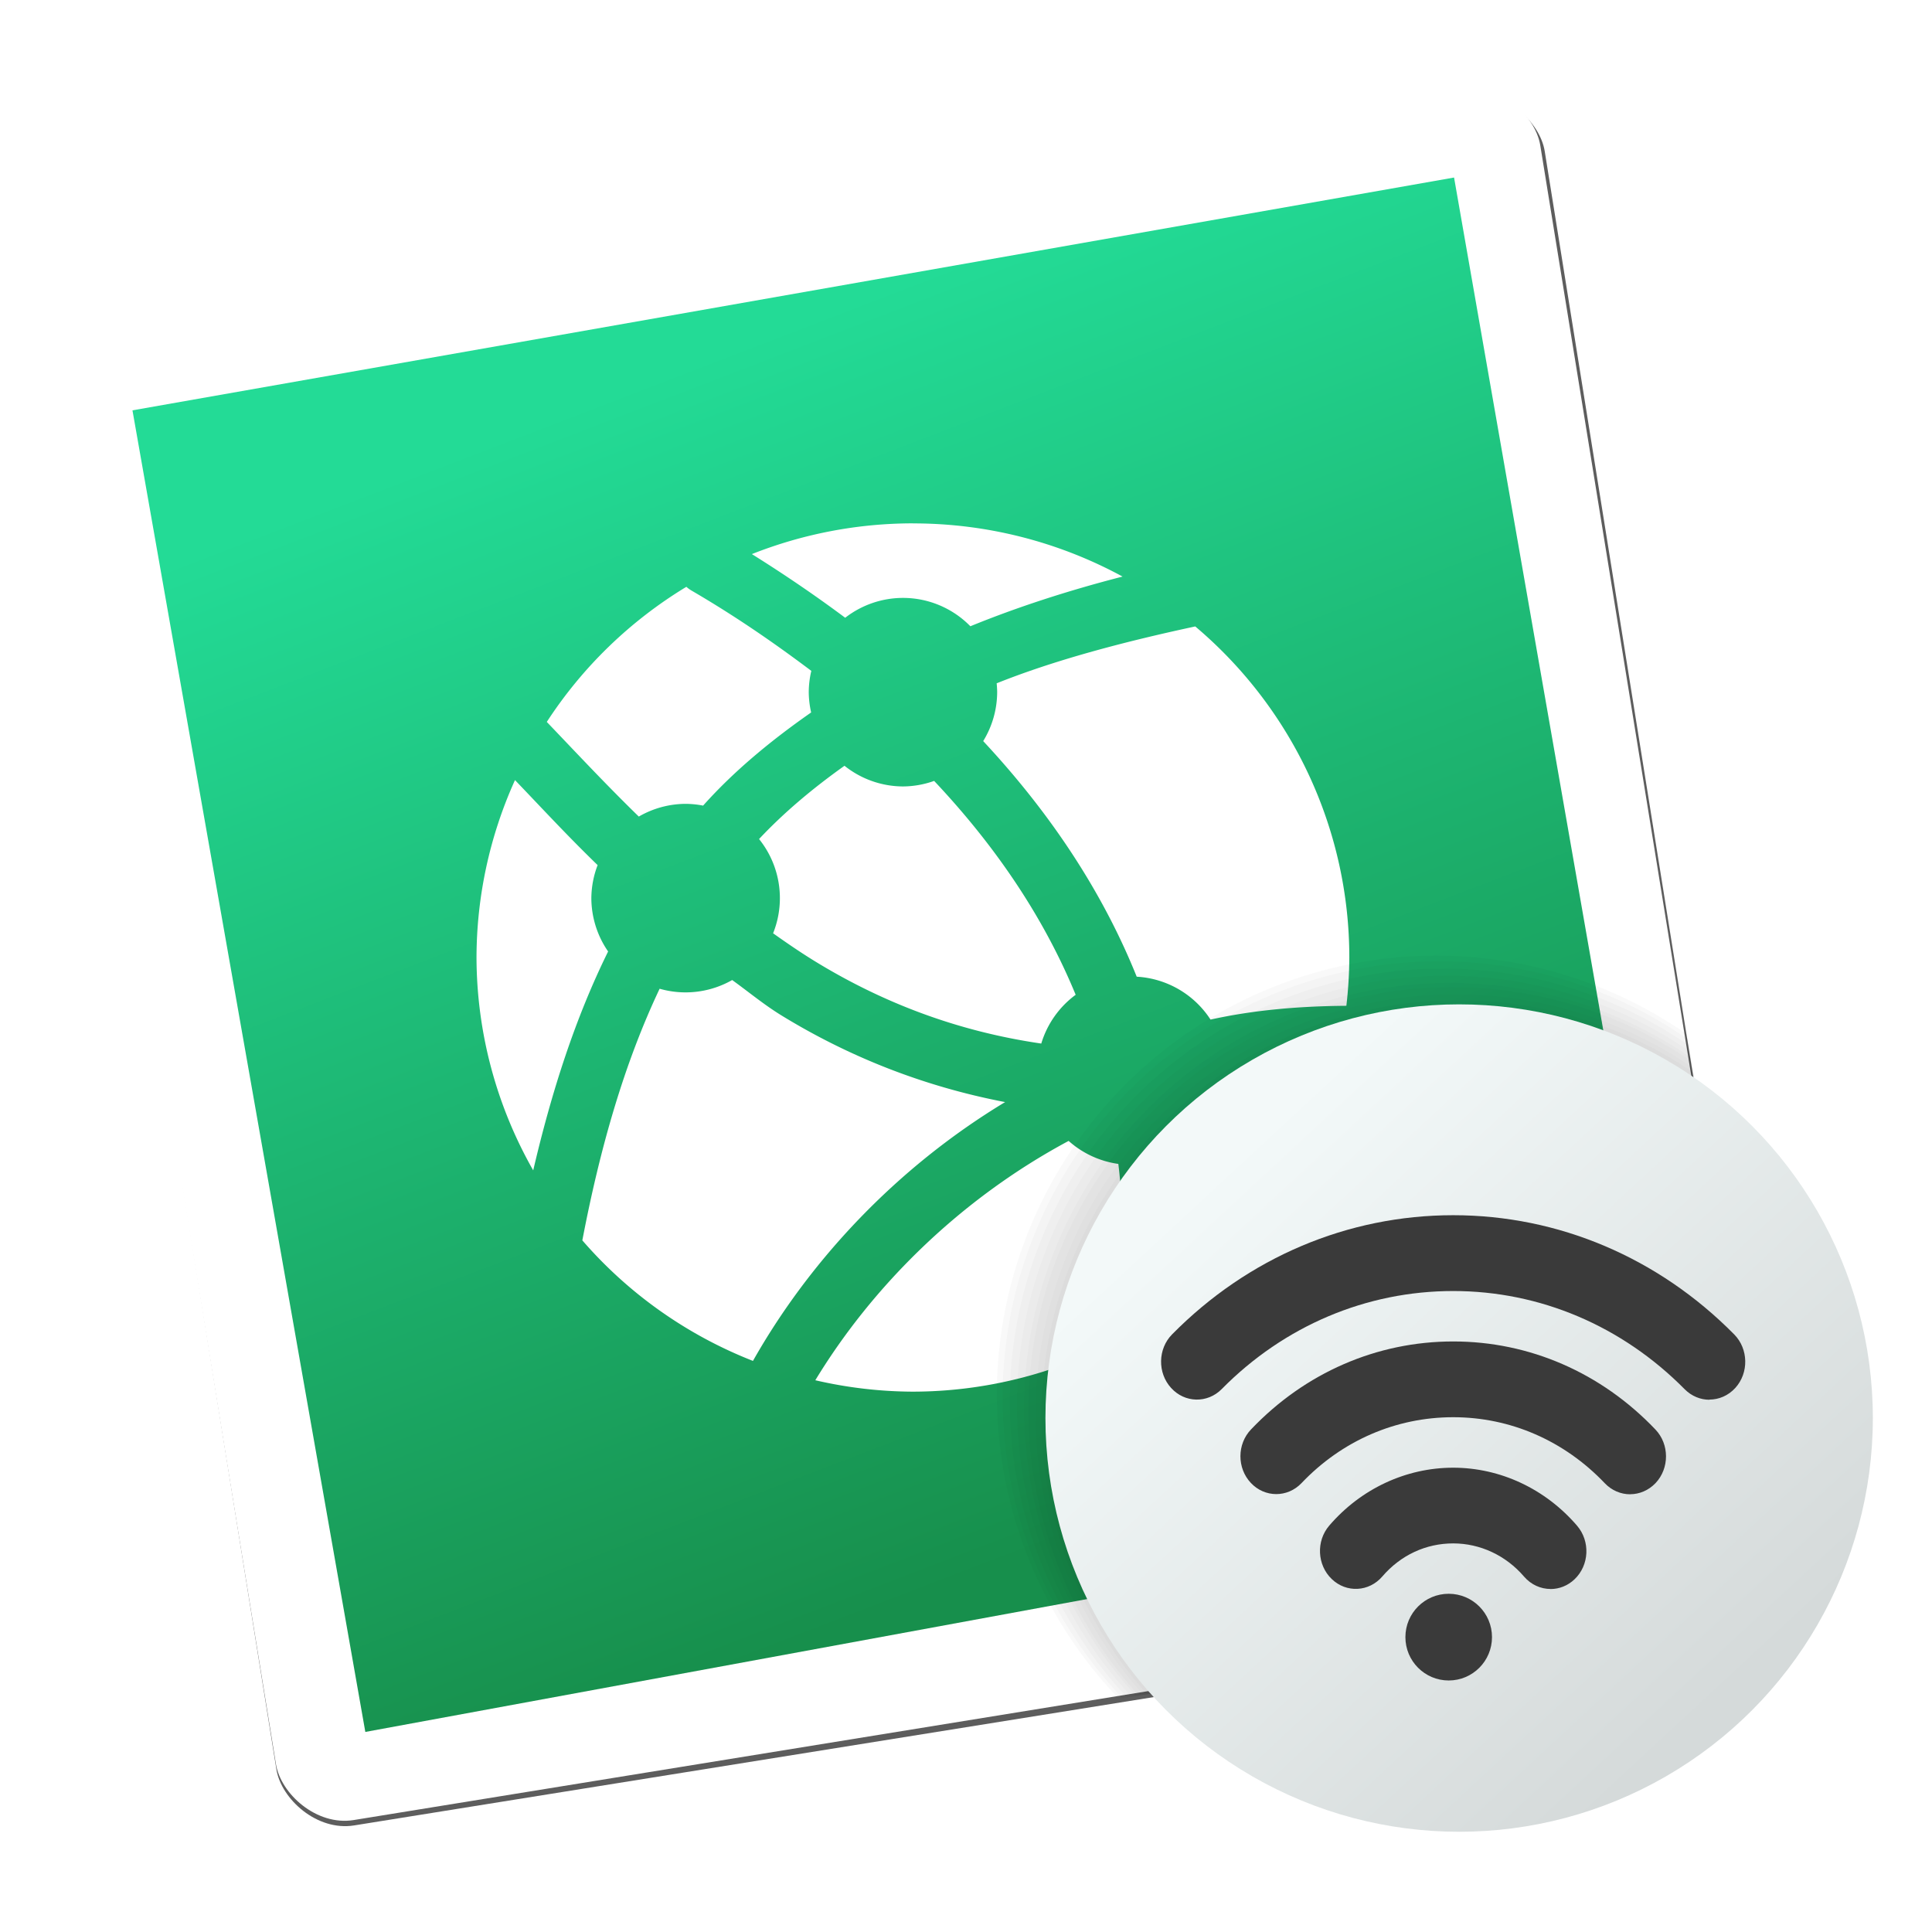 <?xml version="1.0" encoding="UTF-8" standalone="no"?>
<!-- Created with Inkscape (http://www.inkscape.org/) -->

<svg
   xmlns:dc="http://purl.org/dc/elements/1.1/"
   xmlns:cc="http://creativecommons.org/ns#"
   xmlns:rdf="http://www.w3.org/1999/02/22-rdf-syntax-ns#"
   xmlns:svg="http://www.w3.org/2000/svg"
   xmlns="http://www.w3.org/2000/svg"
   xmlns:xlink="http://www.w3.org/1999/xlink"
   xmlns:sodipodi="http://sodipodi.sourceforge.net/DTD/sodipodi-0.dtd"
   xmlns:inkscape="http://www.inkscape.org/namespaces/inkscape"
   width="128"
   height="128"
   viewBox="0 0 33.867 33.867"
   version="1.1"
   id="svg956"
   inkscape:version="0.91 r13725"
   sodipodi:docname="epoptes.svg">
  <defs
     id="defs950">
    <linearGradient
       inkscape:collect="always"
       id="linearGradient1606-5">
      <stop
         style="stop-color:#f3f9f9;stop-opacity:1"
         offset="0"
         id="stop1602" />
      <stop
         style="stop-color:#d5dada;stop-opacity:1"
         offset="1"
         id="stop1604" />
    </linearGradient>
    <linearGradient
       gradientTransform="matrix(0.265,0,0,0.265,-0.75,260.85)"
       inkscape:collect="always"
       xlink:href="#linearGradient944"
       id="linearGradient948"
       gradientUnits="userSpaceOnUse"
       x1="122.341"
       y1="117.042"
       x2="84.091"
       y2="71.02" />
    <linearGradient
       inkscape:collect="always"
       id="linearGradient944">
      <stop
         style="stop-color:#d5dada;stop-opacity:1"
         offset="0"
         id="stop940" />
      <stop
         style="stop-color:#f1f1f1;stop-opacity:1"
         offset="1"
         id="stop942" />
    </linearGradient>
    <filter
       style="color-interpolation-filters:sRGB"
       id="c"
       height="1.166"
       width="1.166"
       x="-0.083"
       y="-0.083">
      <feGaussianBlur
         stdDeviation="2.11"
         id="feGaussianBlur10" />
    </filter>
    <linearGradient
       gradientTransform="matrix(0.253,0,0,0.253,-0.094,263.438)"
       inkscape:collect="always"
       xlink:href="#linearGradient870"
       id="linearGradient872"
       x1="36.952"
       y1="28.276"
       x2="67.633"
       y2="108.047"
       gradientUnits="userSpaceOnUse" />
    <linearGradient
       inkscape:collect="always"
       id="linearGradient870">
      <stop
         style="stop-color:#23db96;stop-opacity:1"
         offset="0"
         id="stop866" />
      <stop
         style="stop-color:#178f4c;stop-opacity:1"
         offset="1"
         id="stop868" />
    </linearGradient>
    <filter
       style="color-interpolation-filters:sRGB"
       id="a"
       height="1.031"
       width="1.031"
       x="-0.016"
       y="-0.016">
      <feGaussianBlur
         stdDeviation=".799"
         id="feGaussianBlur2" />
    </filter>
    <linearGradient
       inkscape:collect="always"
       xlink:href="#linearGradient1606-5"
       id="linearGradient1615"
       gradientUnits="userSpaceOnUse"
       x1="21.771"
       y1="281.845"
       x2="30.878"
       y2="291.664"
       gradientTransform="matrix(0.957,0,0,0.957,0.624,13.803)" />
    <clipPath
       id="clipPath16"
       clipPathUnits="userSpaceOnUse">
      <path
         inkscape:connector-curvature="0"
         id="path18"
         d="m 0,200.303 320,0 L 320,0 0,0 0,200.303 Z" />
    </clipPath>
  </defs>
  <sodipodi:namedview
     id="base"
     pagecolor="#ffffff"
     bordercolor="#666666"
     borderopacity="1.0"
     inkscape:pageopacity="0.0"
     inkscape:pageshadow="2"
     inkscape:zoom="1.3147767"
     inkscape:cx="31.441778"
     inkscape:cy="70.718706"
     inkscape:document-units="mm"
     inkscape:current-layer="layer1"
     showgrid="true"
     units="px"
     inkscape:window-width="1920"
     inkscape:window-height="1025"
     inkscape:window-x="0"
     inkscape:window-y="26"
     inkscape:window-maximized="1">
    <inkscape:grid
       type="xygrid"
       id="grid1636" />
  </sodipodi:namedview>
  <g
     inkscape:label="Capa 1"
     inkscape:groupmode="layer"
     id="layer1"
     transform="translate(0,-263.133)">
    <rect
       style="fill:#5d5d5d;filter:url(#a)"
       id="rect13"
       y="-8.17"
       x="159.551"
       width="107.46"
       transform="matrix(0.243,-0.039,0.039,0.243,-37.675,277.01)"
       rx="4.827"
       height="109.128" />
    <rect
       style="fill:#ffffff;stroke-width:0.246"
       id="rect15"
       y="265.387"
       x="-42.336"
       width="26.423"
       transform="rotate(-9.219)"
       rx="1.187"
       height="26.833" />
    <path
       style="fill:url(#linearGradient872);fill-opacity:1;stroke-width:0.246"
       inkscape:connector-curvature="0"
       id="path17"
       d="m 2.322,270.326 23.167,-4.081 4.024,22.994 -23.109,4.254 z" />
    <path
       inkscape:connector-curvature="0"
       d=""
       style="opacity:1;fill:url(#linearGradient948);fill-opacity:1;stroke:none;stroke-width:0.572;stroke-linecap:round;stroke-linejoin:round;stroke-miterlimit:4;stroke-dasharray:none;stroke-dashoffset:0;stroke-opacity:0.038;paint-order:fill markers stroke"
       id="path864"
       r="28.431"
       cy="97.611"
       cx="103.318" />
    <path
       style="opacity:1;fill:#ffffff;fill-opacity:1;stroke:none;stroke-width:0.673;stroke-linecap:round;stroke-linejoin:round;stroke-miterlimit:4;stroke-dasharray:none;stroke-dashoffset:0;stroke-opacity:0.03;paint-order:fill markers stroke"
       d="m 16.003,272.307 a 7.65,7.611 0 0 0 -2.823,0.539 c 0.582,0.364 1.128,0.737 1.636,1.116 a 1.652,1.652 0 0 1 1.013,-0.348 1.652,1.652 0 0 1 1.181,0.497 c 0.808,-0.33 1.697,-0.621 2.668,-0.871 a 7.65,7.611 0 0 0 -3.675,-0.932 z m -3.972,1.113 a 7.65,7.611 0 0 0 -2.446,2.368 c 0.535,0.559 1.034,1.095 1.613,1.659 a 1.652,1.652 0 0 1 0.82,-0.223 1.652,1.652 0 0 1 0.307,0.031 c 0.539,-0.603 1.183,-1.137 1.894,-1.633 a 1.652,1.652 0 0 1 -0.042,-0.358 1.652,1.652 0 0 1 0.045,-0.371 c -0.637,-0.479 -1.319,-0.953 -2.104,-1.41 a 0.556,0.556 0 0 1 -0.087,-0.064 z m 8.922,0.694 c -1.295,0.278 -2.486,0.598 -3.482,0.997 a 1.652,1.652 0 0 1 0.009,0.155 1.652,1.652 0 0 1 -0.245,0.858 c 1.247,1.337 2.126,2.726 2.691,4.13 a 1.652,1.652 0 0 1 1.294,0.752 c 0.761,-0.169 1.562,-0.236 2.381,-0.242 a 7.65,7.611 0 0 0 0.052,-0.849 7.65,7.611 0 0 0 -2.701,-5.801 z M 14.803,276.557 c -0.558,0.397 -1.064,0.822 -1.497,1.284 a 1.652,1.652 0 0 1 0.365,1.036 1.652,1.652 0 0 1 -0.119,0.616 c 0.241,0.171 0.486,0.339 0.739,0.494 1.167,0.714 2.476,1.223 3.962,1.439 a 1.652,1.652 0 0 1 0.603,-0.855 c -0.521,-1.265 -1.325,-2.523 -2.481,-3.749 a 1.652,1.652 0 0 1 -0.545,0.097 1.652,1.652 0 0 1 -1.026,-0.362 z m -5.776,0.252 a 7.65,7.611 0 0 0 -0.674,3.107 7.65,7.611 0 0 0 0.994,3.733 c 0.322,-1.38 0.736,-2.668 1.313,-3.837 a 1.652,1.652 0 0 1 -0.294,-0.936 1.652,1.652 0 0 1 0.11,-0.578 c -0.537,-0.521 -0.961,-0.982 -1.449,-1.491 z m 3.807,3.504 a 1.652,1.652 0 0 1 -0.816,0.216 1.652,1.652 0 0 1 -0.455,-0.064 c -0.614,1.297 -1.04,2.765 -1.355,4.411 a 7.65,7.611 0 0 0 2.991,2.113 c 0.993,-1.756 2.511,-3.384 4.42,-4.537 -1.46,-0.28 -2.766,-0.812 -3.917,-1.517 -0.309,-0.189 -0.579,-0.415 -0.868,-0.623 z m 10.48,1.842 c -0.671,0.165 -1.325,0.293 -1.952,0.368 a 1.652,1.652 0 0 1 -0.668,0.787 c 0.111,0.872 0.118,1.723 0.077,2.559 a 7.65,7.611 0 0 0 2.543,-3.714 z m -4.582,0.978 c -1.909,1.022 -3.443,2.552 -4.44,4.195 a 7.65,7.611 0 0 0 1.71,0.2 7.65,7.611 0 0 0 3.611,-0.907 c 0.103,-1.001 0.115,-2.035 -0.009,-3.085 a 1.652,1.652 0 0 1 -0.871,-0.403 z"
       id="path4269"
       inkscape:connector-curvature="0" />
    <g
       id="g4556"
       style="opacity:0.288">
      <path
         id="circle4508"
         transform="matrix(0.265,0,0,0.265,0,263.133)"
         d="M 96.484 66.16 A 27.598 27.598 0 0 0 68.887 93.758 A 27.598 27.598 0 0 0 75.883 112.07 L 113.145 106.023 C 115.598 105.625 117.252 103.33 116.854 100.877 L 111.994 70.936 A 27.598 27.598 0 0 0 96.484 66.16 z "
         style="opacity:1;fill:#000000;fill-opacity:0.08;stroke:none;stroke-width:2.744;stroke-linecap:round;stroke-linejoin:round;stroke-miterlimit:4;stroke-dasharray:none;stroke-dashoffset:0;stroke-opacity:0.038;paint-order:fill markers stroke" />
      <path
         id="circle4510"
         transform="matrix(0.265,0,0,0.265,0,263.133)"
         d="M 96.295 65.781 A 27.788 27.788 0 0 0 68.506 93.568 A 27.788 27.788 0 0 0 75.643 112.109 L 113.145 106.023 C 115.598 105.625 117.252 103.33 116.854 100.877 L 111.941 70.607 A 27.788 27.788 0 0 0 96.295 65.781 z "
         style="opacity:1;fill:#000000;fill-opacity:0.08;stroke:none;stroke-width:2.763;stroke-linecap:round;stroke-linejoin:round;stroke-miterlimit:4;stroke-dasharray:none;stroke-dashoffset:0;stroke-opacity:0.038;paint-order:fill markers stroke" />
      <path
         id="circle4512"
         transform="matrix(0.265,0,0,0.265,0,263.133)"
         d="M 96.057 65.305 A 28.025 28.025 0 0 0 68.031 93.33 A 28.025 28.025 0 0 0 75.342 112.16 L 113.145 106.023 C 115.598 105.625 117.252 103.33 116.854 100.877 L 111.873 70.197 A 28.025 28.025 0 0 0 96.057 65.305 z "
         style="opacity:1;fill:#000000;fill-opacity:0.08;stroke:none;stroke-width:2.787;stroke-linecap:round;stroke-linejoin:round;stroke-miterlimit:4;stroke-dasharray:none;stroke-dashoffset:0;stroke-opacity:0.038;paint-order:fill markers stroke" />
      <path
         id="circle4514"
         transform="matrix(0.265,0,0,0.265,0,263.133)"
         d="M 95.914 65.02 A 28.168 28.168 0 0 0 67.746 93.188 A 28.168 28.168 0 0 0 75.16 112.189 L 113.145 106.023 C 115.598 105.625 117.252 103.33 116.854 100.877 L 111.834 69.951 A 28.168 28.168 0 0 0 95.914 65.02 z "
         style="opacity:1;fill:#000000;fill-opacity:0.08;stroke:none;stroke-width:2.801;stroke-linecap:round;stroke-linejoin:round;stroke-miterlimit:4;stroke-dasharray:none;stroke-dashoffset:0;stroke-opacity:0.038;paint-order:fill markers stroke" />
      <path
         id="circle4516"
         transform="matrix(0.265,0,0,0.265,0,263.133)"
         d="M 95.676 64.545 A 28.406 28.406 0 0 0 67.27 92.951 A 28.406 28.406 0 0 0 74.857 112.238 L 113.145 106.023 C 115.598 105.625 117.252 103.33 116.854 100.877 L 111.768 69.547 A 28.406 28.406 0 0 0 95.676 64.545 z "
         style="opacity:1;fill:#000000;fill-opacity:0.08;stroke:none;stroke-width:2.824;stroke-linecap:round;stroke-linejoin:round;stroke-miterlimit:4;stroke-dasharray:none;stroke-dashoffset:0;stroke-opacity:0.038;paint-order:fill markers stroke" />
      <path
         id="circle4518"
         transform="matrix(0.265,0,0,0.265,0,263.133)"
         d="M 95.438 64.07 A 28.643 28.643 0 0 0 66.795 92.713 A 28.643 28.643 0 0 0 74.557 112.287 L 113.145 106.023 C 115.598 105.625 117.252 103.33 116.854 100.877 L 111.703 69.143 A 28.643 28.643 0 0 0 95.438 64.07 z "
         style="opacity:1;fill:#000000;fill-opacity:0.08;stroke:none;stroke-width:2.848;stroke-linecap:round;stroke-linejoin:round;stroke-miterlimit:4;stroke-dasharray:none;stroke-dashoffset:0;stroke-opacity:0.038;paint-order:fill markers stroke" />
      <path
         id="circle4520"
         transform="matrix(0.265,0,0,0.265,0,263.133)"
         d="M 95.201 63.594 A 28.881 28.881 0 0 0 66.32 92.475 A 28.881 28.881 0 0 0 74.254 112.336 L 113.145 106.023 C 115.598 105.625 117.252 103.33 116.854 100.877 L 111.637 68.736 A 28.881 28.881 0 0 0 95.201 63.594 z "
         style="opacity:1;fill:#000000;fill-opacity:0.08;stroke:none;stroke-width:2.872;stroke-linecap:round;stroke-linejoin:round;stroke-miterlimit:4;stroke-dasharray:none;stroke-dashoffset:0;stroke-opacity:0.038;paint-order:fill markers stroke" />
      <path
         id="circle4522"
         transform="matrix(0.265,0,0,0.265,0,263.133)"
         d="M 95.01 63.213 A 29.071 29.071 0 0 0 65.939 92.285 A 29.071 29.071 0 0 0 74.012 112.375 L 113.145 106.023 C 115.598 105.625 117.252 103.33 116.854 100.877 L 111.584 68.412 A 29.071 29.071 0 0 0 95.01 63.213 z "
         style="opacity:1;fill:#000000;fill-opacity:0.08;stroke:none;stroke-width:2.891;stroke-linecap:round;stroke-linejoin:round;stroke-miterlimit:4;stroke-dasharray:none;stroke-dashoffset:0;stroke-opacity:0.038;paint-order:fill markers stroke" />
    </g>
    <circle
       style="opacity:1;fill:url(#linearGradient1615);fill-opacity:1;stroke:none;stroke-width:0.721;stroke-linecap:round;stroke-linejoin:round;stroke-miterlimit:4;stroke-dasharray:none;stroke-dashoffset:0;stroke-opacity:0.038;paint-order:fill markers stroke"
       id="path1600"
       cx="25.578"
       cy="287.991"
       r="7.252" />
    <path
       id="path4537-7"
       d="m 27.181,290.987 c -0.171,0 -0.341,-0.073 -0.465,-0.217 -0.318,-0.371 -0.77,-0.582 -1.242,-0.582 -0.48,0 -0.921,0.206 -1.242,0.579 -0.233,0.272 -0.63,0.293 -0.887,0.046 -0.257,-0.246 -0.277,-0.666 -0.044,-0.937 0.554,-0.645 1.345,-1.015 2.172,-1.015 0.826,0 1.618,0.371 2.173,1.018 0.233,0.272 0.214,0.691 -0.044,0.937 -0.12,0.115 -0.271,0.172 -0.422,0.172 z M 28.575,289.327 c -0.16,0 -0.321,-0.065 -0.443,-0.193 -0.711,-0.747 -1.655,-1.158 -2.658,-1.158 -1.005,0 -1.95,0.41 -2.659,1.155 -0.246,0.258 -0.644,0.257 -0.888,-0.003 -0.245,-0.26 -0.244,-0.68 0.003,-0.938 0.946,-0.994 2.205,-1.542 3.545,-1.542 1.337,0 2.596,0.548 3.544,1.544 0.246,0.258 0.247,0.678 0.003,0.938 -0.123,0.129 -0.284,0.196 -0.446,0.196 z m 1.391,-1.657 c -0.156,0 -0.313,-0.062 -0.435,-0.185 -1.097,-1.11 -2.537,-1.721 -4.057,-1.721 -1.523,0 -2.964,0.61 -4.058,1.719 -0.25,0.253 -0.648,0.245 -0.888,-0.021 -0.24,-0.264 -0.232,-0.685 0.018,-0.938 1.329,-1.347 3.079,-2.089 4.928,-2.089 1.845,0 3.595,0.742 4.926,2.09 0.25,0.253 0.259,0.674 0.019,0.938 -0.124,0.136 -0.289,0.204 -0.453,0.204 z m -4.571,4.921 c 0.419,0 0.759,-0.34 0.759,-0.76 0,-0.42 -0.34,-0.76 -0.759,-0.76 -0.419,0 -0.759,0.34 -0.759,0.76 0,0.42 0.34,0.76 0.759,0.76 z"
       inkscape:connector-curvature="0"
       style="fill:#3a3a3a;fill-opacity:1;stroke:none;stroke-width:0.048;stroke-opacity:1" />
  </g>
</svg>
